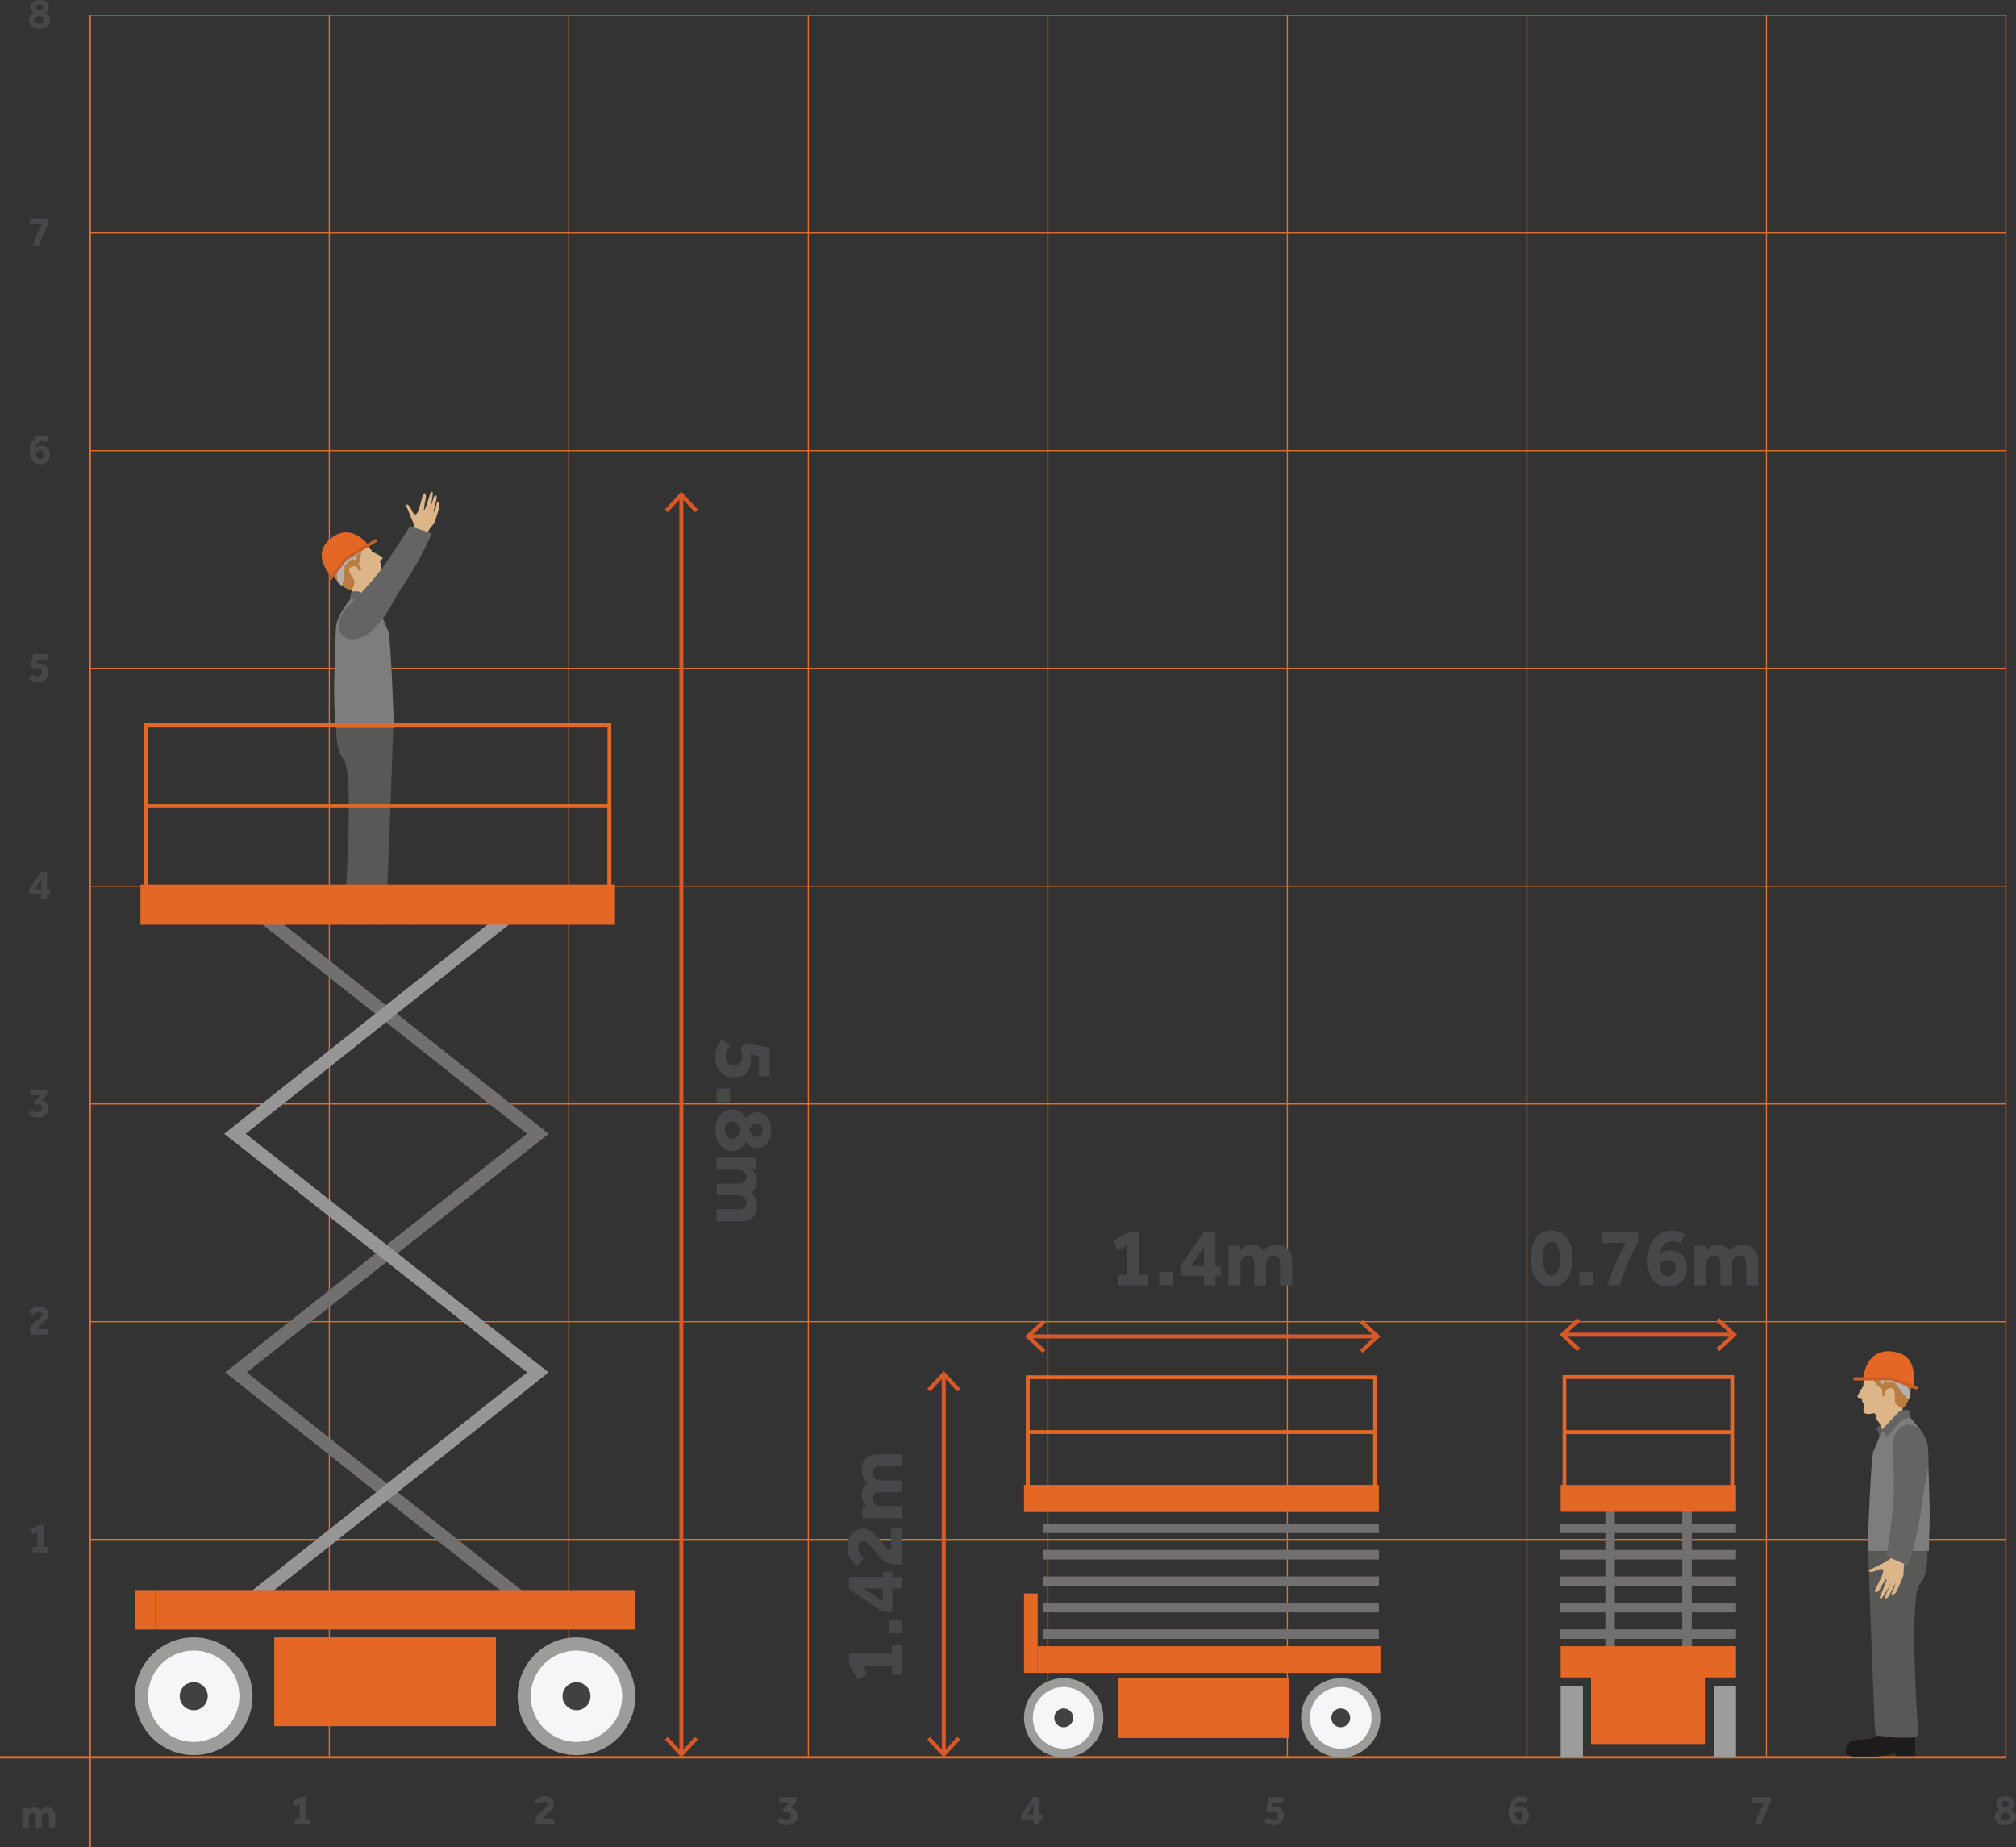 <?xml version="1.0" encoding="UTF-8"?><svg id="Group_62057" xmlns="http://www.w3.org/2000/svg" width="491.22" height="450" xmlns:xlink="http://www.w3.org/1999/xlink" viewBox="0 0 491.22 450"><rect x="0" y="0" width="491.22" height="450" fill="#333333" stroke="none"/><defs><style>.cls-1{fill:none;}.cls-2{clip-path:url(#clippath);}.cls-3{fill:#f5f6f7;}.cls-4{fill:#e46725;}.cls-5{fill:#7d7d7c;}.cls-6{fill:#656464;}.cls-7{fill:#979696;}.cls-8{fill:#9c9c9b;}.cls-9{fill:#b97d40;}.cls-10{fill:#b2b2b2;}.cls-11{fill:#dcb689;}.cls-12{fill:#d95827;}.cls-13{fill:#e2702d;}.cls-14{fill:#ca5e28;}.cls-15{fill:#414141;}.cls-16{fill:#1d1c1a;}.cls-17{fill:#716f6f;}.cls-18{fill:#464749;}.cls-19{fill:#47474a;}.cls-20{fill:#585856;}.cls-21{isolation:isolate;}</style><clipPath id="clippath"><rect class="cls-1" y="0" width="491.22" height="450"/></clipPath></defs><rect id="Rectangle_8169" class="cls-13" x="21.89" y="3.56" width="466.86" height=".28"/><rect id="Rectangle_8170" class="cls-13" x="21.89" y="427.94" width="466.86" height=".27"/><rect id="Rectangle_8171" class="cls-13" x="21.89" y="56.6" width="466.86" height=".27"/><rect id="Rectangle_8172" class="cls-13" x="21.89" y="109.65" width="466.86" height=".27"/><rect id="Rectangle_8173" class="cls-13" x="21.89" y="162.7" width="466.86" height=".27"/><rect id="Rectangle_8174" class="cls-13" x="21.89" y="215.75" width="466.86" height=".28"/><rect id="Rectangle_8175" class="cls-13" x="21.89" y="268.8" width="466.86" height=".28"/><rect id="Rectangle_8176" class="cls-13" x="21.89" y="321.85" width="466.86" height=".27"/><rect id="Rectangle_8177" class="cls-13" x="21.89" y="374.9" width="466.86" height=".27"/><rect id="Rectangle_8178" class="cls-13" x="138.46" y="3.69" width=".27" height="424.42"/><rect id="Rectangle_8179" class="cls-13" x="80.11" y="3.69" width=".27" height="424.42"/><rect id="Rectangle_8180" class="cls-13" x="196.82" y="3.69" width=".27" height="424.42"/><rect id="Rectangle_8181" class="cls-13" x="255.18" y="3.69" width=".27" height="424.42"/><rect id="Rectangle_8182" class="cls-13" x="313.54" y="3.69" width=".27" height="424.42"/><rect id="Rectangle_8183" class="cls-13" x="371.9" y="3.69" width=".27" height="424.42"/><rect id="Rectangle_8184" class="cls-13" x="430.26" y="3.69" width=".27" height="424.42"/><rect id="Rectangle_8185" class="cls-13" x="488.61" y="3.69" width=".28" height="424.42"/><path id="Path_32358" class="cls-19" d="m71.87,443.14h1.15v-3.69l-1.11.59-.64-1.16,1.97-1.08h1.25v5.34h1.08v1.3h-3.71v-1.3Z"/><g id="Group_62060"><g class="cls-2"><g id="Group_62059"><path id="Path_32359" class="cls-19" d="m130.5,443.54c0-.33.07-.65.22-.95.14-.28.33-.54.54-.77.22-.23.46-.45.71-.64.26-.19.49-.38.71-.55.2-.15.38-.32.54-.51.13-.14.21-.32.22-.51,0-.18-.08-.35-.2-.47-.18-.16-.42-.25-.66-.22-.14,0-.28.02-.42.07-.23.09-.42.24-.57.43-.07.09-.13.17-.17.24l-1.11-.77c.1-.17.22-.32.35-.46.15-.16.33-.3.52-.42.22-.13.45-.23.69-.3.29-.08.58-.11.88-.11.34,0,.67.05.99.16.26.1.5.24.7.43.18.17.32.37.42.6.2.5.18,1.07-.06,1.55-.13.26-.31.49-.51.7-.2.21-.43.41-.66.58-.24.18-.46.35-.66.51-.18.14-.35.3-.51.48-.13.13-.2.3-.21.47h2.77v1.35h-4.52v-.9Z"/><path id="Path_32360" class="cls-19" d="m190.2,442.72c.2.18.43.33.67.44.24.1.49.16.75.15.29.01.58-.08.81-.26.22-.18.34-.45.32-.74,0-.24-.09-.47-.25-.65-.21-.21-.49-.31-.79-.29-.13,0-.25.01-.37.04-.09.02-.18.04-.27.08l-.39-.62,1.7-1.74h-2.48v-1.32h4.17v1.08l-1.38,1.56c.47.06.9.3,1.2.66.28.37.42.83.41,1.3,0,.33-.07.65-.22.94-.14.27-.34.5-.57.69-.25.19-.53.33-.83.43-.32.1-.64.15-.97.15-.45,0-.9-.07-1.32-.22-.37-.14-.71-.34-1.01-.6l.81-1.08Z"/><path id="Path_32361" class="cls-19" d="m248.87,442.05l2.87-4.26h1.51v4.24h.68v1.19h-.68v1.21h-1.41v-1.21h-2.96v-1.17Zm2.96-.02v-2.46l-1.6,2.46h1.6Z"/><path id="Path_32362" class="cls-19" d="m308.84,442.72c.18.17.39.31.61.42.24.11.5.16.77.16.17,0,.35-.03.51-.09.13-.05.25-.13.35-.24.09-.1.16-.21.2-.34.04-.13.06-.26.06-.39,0-.12-.02-.23-.06-.34-.04-.12-.11-.23-.2-.33-.1-.11-.22-.19-.36-.24-.17-.07-.35-.1-.54-.1-.17,0-.34.02-.51.06-.15.04-.3.08-.44.14l-.7-.52.58-3.12h3.58v1.34h-2.54l-.2,1.06c.09-.03.18-.05.27-.06.13-.02.26-.03.39-.03.31,0,.61.05.9.15.26.09.51.24.71.43.2.19.36.42.46.67.11.28.17.58.16.88,0,.31-.05.61-.15.91-.1.28-.26.54-.47.76-.23.23-.51.41-.81.52-.8.28-1.67.27-2.46-.04-.34-.15-.66-.35-.94-.61l.82-1.06Z"/><path id="Path_32363" class="cls-19" d="m371.72,439.2c-.08-.04-.22-.1-.42-.17-.21-.08-.43-.11-.65-.11-.19,0-.37.04-.54.11-.17.07-.33.18-.46.32-.29.3-.47.7-.51,1.12.17-.11.36-.2.55-.27.23-.08.47-.13.72-.12.3,0,.6.05.88.16.25.1.48.25.67.44.19.2.33.43.42.68.1.28.15.58.15.89,0,.31-.05.62-.16.92-.1.28-.26.54-.46.75-.21.22-.46.39-.74.51-.32.13-.66.2-1.01.19-.34,0-.68-.06-1.01-.18-.32-.12-.59-.33-.81-.59-.25-.3-.43-.66-.54-1.03-.14-.49-.21-1-.19-1.51,0-.49.06-.98.19-1.45.12-.42.32-.82.58-1.17.26-.33.58-.59.95-.78.72-.32,1.53-.37,2.29-.14.22.08.44.17.66.27l-.57,1.17Zm-2.6,2.46c0,.27.02.54.09.8.04.18.12.36.23.51.08.12.2.21.33.27.12.05.26.08.39.08.27.01.52-.1.7-.3.18-.22.27-.49.26-.77.03-.49-.33-.91-.82-.95,0,0,0,0,0,0-.03,0-.07,0-.1,0-.22,0-.43.03-.64.11-.16.07-.3.15-.44.26"/><path id="Path_32364" class="cls-19" d="m427.59,444.44c.13-.43.3-.91.51-1.42.2-.51.42-1.02.63-1.51.22-.49.43-.95.64-1.36.21-.42.39-.75.55-1h-2.93v-1.34h4.48v1.28c-.21.36-.43.76-.65,1.21-.22.45-.43.91-.63,1.39s-.39.95-.57,1.43-.32.92-.44,1.33h-1.59Z"/><path id="Path_32365" class="cls-19" d="m487.17,440.78c-.23-.14-.42-.33-.56-.55-.16-.25-.25-.54-.24-.84,0-.24.05-.49.16-.7.11-.22.26-.41.45-.57.21-.17.45-.29.71-.37.3-.09.61-.14.92-.14.32,0,.64.04.95.13.26.08.5.2.71.37.38.3.61.77.6,1.26,0,.3-.08.6-.25.84-.15.22-.34.41-.57.55.34.15.64.38.85.68.22.32.33.7.32,1.09,0,.25-.05.49-.15.72-.11.25-.27.48-.47.67-.24.22-.51.39-.81.5-.37.14-.77.2-1.17.19-.4,0-.8-.05-1.17-.18-.3-.11-.57-.27-.81-.47-.2-.18-.36-.41-.47-.66-.1-.23-.15-.48-.15-.74-.01-.39.1-.77.32-1.08.22-.3.5-.53.84-.68m1.43.65c-.14.03-.27.08-.4.14-.12.06-.24.14-.34.23-.1.09-.18.19-.24.31-.12.25-.12.55,0,.8.06.11.15.21.25.28.11.07.22.13.35.16.13.03.26.05.39.05.13,0,.26-.02.39-.05.13-.03.25-.09.35-.16.1-.07.19-.17.25-.28.07-.13.1-.27.09-.41,0-.13-.03-.27-.09-.38-.07-.12-.15-.22-.25-.31-.11-.09-.23-.17-.35-.23-.13-.06-.26-.11-.4-.14m.01-1.08c.23-.07.44-.19.61-.36.15-.14.24-.34.24-.55,0-.21-.08-.41-.24-.55-.17-.15-.39-.22-.62-.21-.23,0-.45.07-.62.21-.16.14-.25.35-.25.57,0,.2.1.4.25.53.17.17.39.29.62.36"/><path id="Path_32366" class="cls-19" d="m7.96,376.89h1.15v-3.69l-1.11.59-.64-1.16,1.97-1.08h1.25v5.34h1.09v1.3h-3.71v-1.3Z"/><path id="Path_32367" class="cls-19" d="m7.3,324.24c0-.33.07-.65.22-.95.14-.28.33-.54.54-.77.22-.23.46-.45.71-.64.26-.19.49-.38.71-.55.2-.15.38-.32.54-.51.13-.14.21-.32.22-.51,0-.18-.08-.35-.2-.47-.18-.16-.42-.25-.66-.22-.14,0-.28.02-.42.07-.23.09-.42.24-.57.43-.07.09-.13.17-.17.24l-1.11-.77c.1-.17.22-.32.35-.46.15-.16.33-.3.52-.42.22-.13.45-.23.69-.3.29-.08.58-.11.88-.11.34,0,.67.05.99.16.26.1.5.24.7.43.18.17.32.37.42.6.09.22.14.46.14.7,0,.3-.06.59-.2.85-.14.26-.31.49-.51.7-.2.21-.43.41-.66.58-.24.18-.45.35-.66.51-.18.14-.35.3-.51.48-.13.13-.2.3-.21.47h2.78v1.35h-4.52v-.9Z"/><path id="Path_32368" class="cls-19" d="m7.71,270.37c.2.18.43.33.67.44.24.1.49.16.75.15.29.01.58-.08.81-.26.22-.18.34-.45.32-.74,0-.24-.09-.47-.25-.65-.21-.21-.49-.31-.79-.29-.13,0-.25.01-.37.04-.09.02-.18.04-.27.08l-.39-.62,1.7-1.74h-2.48v-1.32h4.17v1.08l-1.38,1.56c.47.06.9.3,1.2.66.28.37.42.83.41,1.3,0,.33-.07.65-.22.94-.14.27-.34.5-.57.69-.25.19-.53.33-.83.43-.32.1-.64.15-.97.15-.45,0-.9-.07-1.32-.22-.37-.14-.71-.34-1.01-.6l.82-1.08Z"/><path id="Path_32369" class="cls-19" d="m7.09,216.65l2.87-4.25h1.51v4.24h.68v1.19h-.68v1.21h-1.42v-1.21h-2.96v-1.17Zm2.96-.02v-2.46l-1.6,2.46h1.6Z"/><path id="Path_32370" class="cls-19" d="m7.77,164.26c.18.17.39.31.61.42.24.11.5.16.77.16.17,0,.35-.03.51-.09.13-.05.25-.13.35-.24.09-.1.16-.21.2-.34.04-.13.06-.26.06-.39,0-.12-.02-.23-.06-.34-.04-.12-.11-.23-.2-.33-.1-.11-.22-.19-.36-.24-.17-.07-.35-.1-.54-.1-.17,0-.34.02-.51.06-.15.04-.3.08-.44.14l-.7-.51.58-3.12h3.58v1.33h-2.53l-.2,1.06c.09-.03.18-.05.27-.06.13-.02.27-.03.4-.03.31,0,.61.05.9.15.26.09.51.24.71.43.2.19.36.42.46.67.11.28.17.58.16.88,0,.31-.05.61-.15.91-.1.28-.26.54-.47.76-.23.23-.51.41-.81.52-.37.14-.77.21-1.16.2-.45.01-.89-.07-1.3-.24-.34-.15-.66-.35-.94-.61l.81-1.05Z"/><path id="Path_32371" class="cls-19" d="m11.35,107.69c-.08-.04-.22-.1-.41-.17-.21-.08-.43-.11-.65-.11-.19,0-.37.04-.54.11-.17.07-.33.18-.46.32-.29.3-.47.7-.51,1.12.17-.11.36-.2.55-.27.23-.08.47-.12.72-.12.3,0,.6.05.88.16.25.1.48.25.67.44.19.2.33.43.42.68.1.28.15.58.15.89,0,.31-.05.62-.16.92-.1.28-.26.54-.46.75-.21.22-.46.39-.74.51-.32.13-.66.2-1.01.19-.34,0-.68-.06-1.01-.18-.32-.13-.6-.33-.81-.59-.25-.3-.43-.66-.54-1.03-.14-.49-.21-1-.2-1.51,0-.49.06-.98.2-1.45.12-.42.32-.82.58-1.17.26-.33.58-.59.95-.78.41-.2.86-.29,1.31-.29.33,0,.66.04.98.15.22.08.44.17.66.28l-.57,1.17Zm-2.6,2.45c0,.27.02.54.09.8.05.18.12.36.23.51.08.12.2.21.33.27.12.05.26.08.39.08.27.01.52-.1.7-.3.18-.22.27-.49.26-.78.03-.49-.33-.91-.82-.95,0,0,0,0,0,0-.03,0-.07,0-.1,0-.22,0-.43.03-.64.11-.16.07-.3.15-.44.26"/><path id="Path_32372" class="cls-19" d="m7.93,59.88c.13-.44.3-.91.51-1.42s.42-1.02.63-1.51c.22-.49.43-.95.64-1.37s.39-.75.55-1h-2.93v-1.34h4.48v1.28c-.21.36-.43.76-.65,1.21-.22.45-.43.91-.63,1.39-.2.48-.39.96-.56,1.43-.18.48-.32.92-.44,1.33h-1.59Z"/><path id="Path_32373" class="cls-19" d="m8.21,3.17c-.23-.14-.42-.33-.56-.55-.16-.25-.25-.54-.24-.84,0-.24.06-.48.16-.7.11-.22.26-.42.45-.57.21-.17.45-.29.71-.37C9.03.04,9.34,0,9.65,0c.32,0,.64.04.95.13.26.08.5.2.71.37.38.3.61.77.6,1.26,0,.3-.08.59-.25.84-.15.22-.34.41-.57.55.34.15.64.38.85.68.22.32.33.7.32,1.09,0,.25-.06.49-.15.72-.11.25-.27.48-.47.67-.24.22-.51.39-.81.5-.38.14-.77.2-1.17.19-.4,0-.8-.05-1.18-.18-.3-.11-.57-.27-.81-.48-.2-.18-.36-.41-.47-.66-.1-.23-.15-.48-.15-.74-.01-.39.1-.77.32-1.08.22-.3.5-.53.84-.68m1.43.65c-.14.03-.27.08-.4.14-.12.06-.24.14-.34.23-.1.09-.18.19-.24.31-.12.25-.12.55,0,.8.06.11.15.21.25.28.1.08.22.13.35.16.13.03.26.05.4.05.13,0,.26-.02.39-.05.13-.03.25-.09.35-.16.1-.07.19-.17.25-.28.07-.13.1-.27.09-.41,0-.13-.03-.27-.09-.38-.07-.12-.15-.22-.25-.31-.11-.09-.23-.17-.35-.23-.13-.06-.26-.11-.4-.14m.02-1.09c.23-.07.44-.19.61-.36.15-.14.24-.34.24-.55,0-.21-.08-.41-.24-.55-.17-.15-.39-.22-.62-.21-.23,0-.45.07-.62.22-.16.14-.25.35-.25.56,0,.2.1.39.25.53.17.17.39.29.62.36"/><path id="Path_32374" class="cls-19" d="m5.46,440.47h1.45l.05.55c.16-.2.36-.36.59-.48.26-.13.55-.2.84-.19.18,0,.35.02.53.06.37.1.7.32.93.62.21-.22.46-.39.74-.51.29-.12.6-.18.91-.18.54-.04,1.07.16,1.45.54.35.4.53.93.5,1.46v3.06h-1.51v-2.82c.01-.24-.06-.49-.2-.68-.14-.17-.36-.26-.58-.24-.27-.01-.53.1-.71.3-.18.22-.27.5-.26.78v2.65h-1.46v-2.81c.01-.24-.06-.49-.2-.68-.14-.17-.36-.26-.58-.24-.27-.01-.52.1-.7.3-.18.22-.28.5-.27.78v2.65h-1.51v-4.93Z"/><rect id="Rectangle_8186" class="cls-13" x="21.61" y="3.69" width=".55" height="446.31"/><rect id="Rectangle_8187" class="cls-13" y="427.84" width="488.75" height=".55"/><rect id="Rectangle_8188" class="cls-12" x="165.53" y="120.87" width=".98" height="306.19"/><path id="Path_32375" class="cls-12" d="m162,124.12l.72.67,3.3-3.55,3.29,3.55.72-.67-4.02-4.32-4.01,4.32Z"/><path id="Path_32376" class="cls-12" d="m162,423.8l.72-.67,3.3,3.55,3.3-3.55.72.67-4.02,4.32-4.01-4.32Z"/><rect id="Rectangle_8189" class="cls-12" x="229.46" y="335.07" width=".98" height="91.99"/><path id="Path_32377" class="cls-12" d="m225.93,338.33l.72.67,3.3-3.55,3.3,3.55.72-.67-4.02-4.32-4.02,4.32Z"/><path id="Path_32378" class="cls-12" d="m225.93,423.8l.72-.67,3.3,3.55,3.3-3.55.72.67-4.02,4.32-4.02-4.32Z"/><rect id="Rectangle_8190" class="cls-12" x="250.82" y="325.08" width="84.48" height=".98"/><path id="Path_32379" class="cls-12" d="m332.04,321.56l-.67.72,3.55,3.3-3.55,3.3.67.72,4.32-4.02-4.32-4.02Z"/><path id="Path_32380" class="cls-12" d="m254.07,321.56l.67.72-3.55,3.3,3.55,3.3-.67.72-4.32-4.02,4.32-4.02Z"/><rect id="Rectangle_8191" class="cls-12" x="381.08" y="324.66" width="41.08" height=".98"/><path id="Path_32381" class="cls-12" d="m418.91,321.13l-.67.72,3.55,3.3-3.55,3.3.67.72,4.32-4.02-4.32-4.02Z"/><path id="Path_32382" class="cls-12" d="m384.34,321.13l.67.72-3.55,3.3,3.55,3.3-.67.72-4.32-4.02,4.32-4.02Z"/><path id="Path_32383" class="cls-14" d="m92.65,147.41l1.51,1.16s-.69.37-.69.5-.1.45-.13.69c-.06.22-.15.44-.26.63l-1.32-1.43.9-1.56Z"/><path id="Path_32384" class="cls-11" d="m85.43,143.37l.55.9,6.45,1.8c-.2-.84-.33-1.7-.37-2.57.16-.44.17-.93.02-1.38-.2-.28-.29-.32-.29-.47,0-.15.03-.3.07-.44,0,0,1.92-.62,1.93-1.25.03-.27-.02-.54-.14-.78-.19-.22-.42-.4-.68-.54l-.11-.68c.04-.24,0-.49-.1-.71-.11-.17-.18-.35-.21-.55,0,0,.89-.58.61-.93-.83-.55-1.71-1.02-2.63-1.4,0,0,.1-.24-.04-.38s-.3-.19-.36-.28l-.46-.74-5.56,3.43,1.32,6.99Z"/><path id="Path_32385" class="cls-16" d="m84.78,225.22h4.49l.3-.66c1.61.5,3.28.76,4.96.79h4.76s1.79-.13,1.79-1.02.1-2.81-3.44-2.94-4.24-.93-4.76-1.39-8.07,0-8.07,0l-.03,5.15"/><path id="Path_32386" class="cls-20" d="m84.16,218.37c-.16.8-.04,1.62.32,2.35.2.1.81.29,4.84.19,0,0,4.21-.45,4.44-.5s.34-.35.37-.58c.19-1.59.36-6.35.4-7.56.03-1.39.79-20.49.79-20.49l.51-15.18h-13.87s-.4,6.06,1.72,8.3c.99,1.06,1.36,5.94,1.32,13.35-.05,8.35-.74,19.66-.85,20.12"/><path id="Path_32387" class="cls-5" d="m85.71,145.58s-3.82,4.27-3.87,7.5c0,0-.37,10.68-.42,14.06s.16,7.37.16,7.79v2.22h14.41s-.75-22.14-1.39-23.38-1.76-4.3-1.76-4.3c0,0-2.8-2.96-2.96-2.96s-4.17-.94-4.17-.94"/><path id="Path_32388" class="cls-9" d="m81.23,140.37s2.2,3.27,4.45,3.34c0,0,1.07-1.49.6-2.39s-1.77-2.48-.93-3.03,1.46-.31,1.69.01l.5.81.62-.41-.76-1.24s.9-2.57.45-3.45l-1.41-.47-3.78,1.77-1.43,5.04Z"/><path id="Path_32389" class="cls-10" d="m88.46,133.87l-1.72,1.49s.39.73.06.96-.68.01-.92-.24l-1.87,1.65s-.11,4.05-.8,4.96l-.93-.86-.3-3.51.03-2.07,5.95-3.1.51.71Z"/><path id="Path_32390" class="cls-4" d="m89.84,132.93s-3.63-5.28-8.43-2.35c-4.74,3.2-3.15,6.88-.55,10.15l3.32-4.34,5.66-3.46Z"/><path id="Path_32391" class="cls-6" d="m85.64,144.17c.66-.15,1.35-.15,2.01,0,.5.28,4.71,4.19,4.71,4.19l-1.33,1.64s-3.09-3.57-4.01-3.8-1.78-.34-1.78-.34l.39-1.7Z"/><path id="Path_32392" class="cls-11" d="m98.86,132.16c.8-1.1,1.5-2.27,2.11-3.48-.09-.78-.32-1.54-.67-2.25-.23-.47-.84-2.21-1.08-2.63s-.48-.76-.22-.89.84.36,1.09.93.73,1.41.94,1.45.36.05.44-.07c.24-.3.43-.64.55-1,.21-.6.85-2.94.91-3.33s.34-.81.62-.7.22,1.07.22,1.07c-.23.95-.39,1.91-.49,2.88.1.21.35-.28.44-.54.04-.13.38-.95.59-1.67s.43-1.39.46-1.48c.04-.18.11-.34.21-.5.07-.13.23-.18.36-.11,0,0,0,0,0,0,0,0,.02.01.02.01.25.21-.14,2.03-.22,2.54s-.43,1.88-.43,1.88l.97-3.07s.22-.62.49-.53.31.55.17,1.02-.79,3.31-.79,3.31c0,0,.43-.94.62-1.36s.18-1.36.41-1.33.6.25.5,1c-.34,1.44-.79,2.86-1.33,4.24-.68.76-1.29,1.58-1.81,2.45-.52,1.11-2.32,3.88-2.38,4.65s-2.71-2.49-2.71-2.49"/><path id="Path_32393" class="cls-6" d="m84.47,155.48c1.46.65,4.34.45,7.55-3.25s3.7-6.07,6.77-10.4c2.34-3.6,4.4-7.38,6.16-11.31.1-.25.04-.54-.15-.72l-4.6-1.51s-.37-.19-.64.44c-1.14,1.87-4.23,6.69-6.68,10.03-2.57,3.26-5.36,6.33-8.35,9.2-1.92,2.01-3.33,6.04-.05,7.51"/><path id="Path_32394" class="cls-14" d="m80.69,141.3c-.18.11-.41.05-.52-.13-.08-.13-.07-.31.02-.43l3.8-4.87,7.38-4.51c.19-.1.42-.03.52.15.09.17.04.39-.12.5l-7.32,4.48-3.65,4.72s-.06.07-.1.09"/><path id="Path_32395" class="cls-17" d="m129.77,393.69l-74.9-59.35,73.57-58.14-71.95-56.86,2.02-2.55,75.19,59.42-73.57,58.13,71.67,56.79-2.02,2.55Z"/><path id="Path_32396" class="cls-7" d="m58.34,394.1l-2.02-2.55,72.12-57.2-73.81-58.14,75.42-59.93,2.02,2.55-72.2,57.37,73.81,58.14-75.34,59.76Z"/><rect id="Rectangle_8192" class="cls-4" x="34.23" y="215.48" width="115.62" height="9.79"/><rect id="Rectangle_8193" class="cls-4" x="37.8" y="387.36" width="117" height="9.62"/><rect id="Rectangle_8194" class="cls-4" x="66.82" y="398.89" width="54.01" height="21.63"/><path id="Path_32397" class="cls-8" d="m61.54,413.23c0,7.92-6.42,14.34-14.34,14.34-7.92,0-14.34-6.42-14.34-14.34,0-7.92,6.42-14.34,14.34-14.34,7.92,0,14.34,6.42,14.34,14.34h0"/><path id="Path_32398" class="cls-8" d="m154.8,413.23c0,7.92-6.42,14.34-14.34,14.34-7.92,0-14.34-6.42-14.34-14.34,0-7.92,6.42-14.34,14.34-14.34,7.92,0,14.34,6.42,14.34,14.34h0Z"/><path id="Path_32399" class="cls-3" d="m151.59,413.23c0,6.15-4.98,11.13-11.13,11.13s-11.13-4.98-11.13-11.13c0-6.15,4.98-11.13,11.13-11.13,6.15,0,11.13,4.98,11.13,11.13"/><path id="Path_32400" class="cls-3" d="m58.33,413.23c0,6.15-4.98,11.13-11.13,11.13s-11.13-4.98-11.13-11.13c0-6.15,4.98-11.13,11.13-11.13h0c6.15,0,11.13,4.98,11.13,11.13"/><path id="Path_32401" class="cls-15" d="m143.88,413.23c0,1.88-1.53,3.41-3.41,3.41s-3.41-1.53-3.41-3.41c0-1.88,1.53-3.41,3.41-3.41,1.88,0,3.41,1.53,3.41,3.41h0"/><path id="Path_32402" class="cls-15" d="m50.61,413.23c0,1.88-1.53,3.41-3.41,3.41s-3.41-1.53-3.41-3.41c0-1.88,1.53-3.41,3.41-3.41,1.88,0,3.41,1.52,3.42,3.41h0"/><path id="Path_32403" class="cls-4" d="m148.95,224.37H35.13v-28.46h113.82v28.46Zm-112.89-.93h111.96v-26.6H36.06v26.6Z"/><path id="Path_32404" class="cls-4" d="m148.95,224.37H35.13v-48.25h113.82v48.25Zm-112.89-.93h111.96v-46.38H36.06v46.38Z"/><rect id="Rectangle_8195" class="cls-4" x="32.86" y="387.36" width="4.94" height="9.62"/><path id="Path_32405" class="cls-20" d="m458.49,346.9l-1.57,1.21s.71.39.71.52.11.46.14.71c.06.23.15.45.27.66l1.38-1.48-.94-1.62Z"/><path id="Path_32406" class="cls-11" d="m463.58,342.69v1.1l-4.73,5.11c-.28-.86-.64-1.69-1.07-2.48-.3-.27-.8-.85-.77-1.21s.08-.44,0-.58c-.09-.13-.19-.25-.3-.36,0,0-2.04.49-2.39-.05-.17-.23-.27-.49-.3-.77.05-.3.15-.59.3-.85l-.28-.66c-.17-.19-.28-.43-.3-.69,0-.21-.03-.41-.11-.6,0,0-1.1-.03-1.05-.5.44-.93.96-1.83,1.57-2.67,0,0-.22-.16-.16-.36s.16-.33.16-.44v-.91h6.79l2.64,6.9Z"/><path id="Path_32407" class="cls-16" d="m466.68,427.8h-4.67l-.31-.69c-1.67.52-3.41.79-5.16.82h-4.94s-1.86-.14-1.86-1.07-.1-2.92,3.57-3.06,4.4-.96,4.95-1.44,8.38,0,8.38,0l.04,5.36"/><path id="Path_32408" class="cls-20" d="m467.32,420.68c.16.83.05,1.69-.33,2.45-.21.1-.84.3-5.03.19,0,0-4.37-.47-4.62-.52s-.35-.36-.38-.6c-.2-1.65-.38-6.6-.41-7.86-.04-1.44-.82-21.3-.82-21.3l-.53-15.78h14.41s.42,6.3-1.79,8.63c-1.03,1.1-1.41,6.17-1.38,13.88.05,8.68.77,20.44.88,20.92"/><path id="Path_32409" class="cls-5" d="m465.07,344.98s4.62,4.45,4.67,7.81c0,0,.38,11.1.44,14.62s-.16,7.67-.16,8.1v2.31h-14.98s.78-23.02,1.45-24.31,1.83-4.47,1.83-4.47c0,0,2.91-3.08,3.08-3.08s3.68-.99,3.68-.99"/><path id="Path_32410" class="cls-9" d="m465.67,337.75s-.17,4.1-2.12,5.39c0,0-1.76-.74-1.84-1.79s.22-3.16-.82-3.19-1.46.52-1.49.94v.99l-.77-.03v-1.51s-2.2-1.79-2.29-2.81l.99-1.18,4.32-.49,4.02,3.68Z"/><path id="Path_32411" class="cls-10" d="m455.72,335.93l2.34.38s.05.85.47.88.6-.36.69-.72l2.56.44s2.31,3.52,3.41,3.96l.36-1.27-1.65-3.27-1.16-1.81-6.95.49-.06.91Z"/><path id="Path_32412" class="cls-4" d="m453.99,335.85s.33-6.65,6.19-6.68c5.94.25,6.54,4.37,6.02,8.69l-5.3-2.03-6.9.03Z"/><path id="Path_32413" class="cls-6" d="m465.07,343.55c-.7-.09-1.41-.04-2.09.16-.49.33-4.54,4.73-4.54,4.73l1.51,1.6s2.91-3.96,3.85-4.26,1.81-.49,1.81-.49l-.54-1.74Z"/><path id="Path_32414" class="cls-11" d="m461.55,375.36c-.13,1.41-.37,2.8-.72,4.17-.6.56-1.3,1-2.06,1.31-.51.21-2.16,1.16-2.65,1.33s-.9.27-.77.55.9.29,1.49,0c.53-.3,1.12-.47,1.73-.5.2.1.31.21.3.36-.02.4-.1.79-.25,1.16-.25.62-1.34,2.89-1.56,3.24s-.29.87.01.98.9-.69.9-.69c.47-.9,1-1.77,1.58-2.6.22-.09.09.46-.02.73-.05.14-.36,1.01-.67,1.71s-.61,1.38-.65,1.48c-.09.17-.15.35-.18.54-.01.18.08.32.24.33.34,0,1.27-1.68,1.56-2.14s.94-1.77.94-1.77l-1.33,3.08s-.25.64.02.74.61-.22.83-.68,1.63-3.14,1.63-3.14c0,0-.3,1.03-.44,1.49s-.79,1.18-.59,1.32.65.21,1.08-.45c.71-1.37,1.33-2.78,1.85-4.23-.02-1.06.07-2.11.25-3.16.35-1.22.83-4.63,1.3-5.27s-3.83.1-3.83.1"/><path id="Path_32415" class="cls-6" d="m466.17,347.24c1.59.48,3.71,2.61,3.71,7.69s-1.24,7.28-1.79,12.78c-.62,4.43-1.58,8.8-2.88,13.07-.09.27-.33.45-.61.46l-4.64-1.96s-.42-.1-.2-.79c.37-2.24,1.25-8.13,1.6-12.42.21-4.31.12-8.63-.28-12.92-.14-2.89,1.51-7.01,5.09-5.93"/><path id="Path_32416" class="cls-14" d="m466.87,338.49c.17,0,.31-.1.37-.26.07-.2-.03-.43-.23-.51h0l-6.02-2.24-8.99.03c-.22-.03-.42.13-.45.35-.03.22.13.42.35.45.03,0,.07,0,.1,0l8.92-.03,5.81,2.19s.09.02.14.02"/><rect id="Rectangle_8196" class="cls-4" x="249.51" y="361.76" width="86.47" height="6.6"/><rect id="Rectangle_8197" class="cls-4" x="252.84" y="401.05" width="83.52" height="6.49"/><rect id="Rectangle_8198" class="cls-4" x="272.42" y="408.82" width="41.63" height="14.59"/><path id="Path_32417" class="cls-8" d="m268.85,418.49c0,5.34-4.33,9.67-9.67,9.67s-9.67-4.33-9.67-9.67c0-5.34,4.33-9.67,9.67-9.67,5.34,0,9.67,4.33,9.67,9.67h0Z"/><path id="Path_32418" class="cls-3" d="m266.68,418.49c0,4.15-3.36,7.51-7.51,7.51-4.15,0-7.51-3.36-7.51-7.51,0-4.14,3.36-7.5,7.51-7.51,4.15,0,7.51,3.36,7.51,7.5h0Z"/><path id="Path_32419" class="cls-8" d="m336.36,418.49c0,5.34-4.33,9.67-9.67,9.67s-9.67-4.33-9.67-9.67,4.33-9.67,9.67-9.67c5.34,0,9.67,4.33,9.67,9.67h0Z"/><path id="Path_32420" class="cls-3" d="m334.2,418.49c0,4.15-3.36,7.51-7.51,7.51-4.15,0-7.51-3.36-7.51-7.51,0-4.14,3.36-7.5,7.51-7.51,4.15,0,7.51,3.36,7.51,7.5h0Z"/><path id="Path_32421" class="cls-15" d="m328.99,418.49c0,1.27-1.03,2.3-2.3,2.3s-2.3-1.03-2.3-2.3,1.03-2.3,2.3-2.3h0c1.27,0,2.3,1.03,2.3,2.3"/><path id="Path_32422" class="cls-15" d="m261.48,418.49c0,1.27-1.03,2.3-2.3,2.3s-2.3-1.03-2.3-2.3,1.03-2.3,2.3-2.3h0c1.27,0,2.3,1.03,2.3,2.3"/><path id="Path_32423" class="cls-4" d="m335.52,367.9h-85.56v-19.5h85.56v19.5Zm-84.63-.93h83.7v-17.63h-83.7v17.63Z"/><path id="Path_32424" class="cls-4" d="m335.52,367.9h-85.56v-32.84h85.56v32.84Zm-84.63-.93h83.7v-30.98h-83.7v30.98Z"/><rect id="Rectangle_8199" class="cls-4" x="249.51" y="388.19" width="3.33" height="19.34"/><path id="Path_32425" class="cls-17" d="m335.98,399.26h-81.89v-2.32h81.89v2.32Zm0-6.45h-81.89v-2.32h81.89v2.32Zm0-6.44h-81.89v-2.32h81.89v2.32Zm0-6.45h-81.89v-2.33h81.89v2.33Zm0-6.44h-81.89v-2.32h81.89v2.32Z"/><rect id="Rectangle_8200" class="cls-17" x="409.89" y="366.14" width="2.32" height="37.56"/><rect id="Rectangle_8201" class="cls-17" x="391.15" y="366.14" width="2.32" height="37.56"/><rect id="Rectangle_8202" class="cls-17" x="380.02" y="371.16" width="42.97" height="2.32"/><rect id="Rectangle_8203" class="cls-17" x="380.02" y="377.6" width="42.97" height="2.32"/><rect id="Rectangle_8204" class="cls-17" x="380.02" y="384.05" width="42.97" height="2.32"/><rect id="Rectangle_8205" class="cls-17" x="380.02" y="390.49" width="42.97" height="2.32"/><rect id="Rectangle_8206" class="cls-17" x="380.02" y="396.94" width="42.97" height="2.32"/><rect id="Rectangle_8207" class="cls-4" x="380.27" y="361.77" width="42.72" height="6.54"/><rect id="Rectangle_8208" class="cls-4" x="380.27" y="401.05" width="42.72" height="7.6"/><rect id="Rectangle_8209" class="cls-4" x="387.67" y="407.99" width="27.74" height="16.88"/><path id="Path_32426" class="cls-4" d="m422.53,365.31h-41.8v-30.31h41.8v30.31Zm-40.88-.93h39.94v-15.01h-39.94v15.01Zm0-15.97h39.94v-12.48h-39.94v12.48Z"/><rect id="Rectangle_8210" class="cls-8" x="380.27" y="410.76" width="5.42" height="17.18"/><rect id="Rectangle_8211" class="cls-8" x="417.57" y="410.76" width="5.42" height="17.18"/></g></g></g><g id="_5.8m" class="cls-21"><g class="cls-21"><path class="cls-18" d="m175.91,253.09l2.05,1.58c-.34.37-.62.76-.82,1.19s-.31.92-.31,1.5c0,.77.21,1.32.64,1.67s.89.52,1.41.52c.29,0,.58-.07.88-.22s.55-.38.76-.71.31-.77.31-1.33c0-.34-.04-.67-.11-.97s-.17-.6-.28-.87l1-1.35,6.07,1.13v6.97h-2.58v-4.94l-2.07-.39c.04.09.08.27.11.52s.05.51.05.77c0,.85-.17,1.6-.5,2.25-.33.66-.81,1.17-1.42,1.54-.61.37-1.35.55-2.19.55s-1.58-.18-2.29-.53c-.7-.36-1.27-.91-1.7-1.65-.43-.75-.65-1.71-.65-2.88,0-.97.15-1.81.46-2.51.31-.7.7-1.32,1.18-1.83Z"/><path class="cls-18" d="m174.62,265.17h3.26v3.34h-3.26v-3.34Z"/><path class="cls-18" d="m181.74,272.51c.25-.41.61-.77,1.09-1.09.48-.31,1.02-.47,1.62-.47.67,0,1.26.18,1.78.54.52.36.93.87,1.23,1.53.3.66.45,1.42.45,2.3s-.15,1.7-.45,2.36c-.3.66-.71,1.16-1.22,1.51s-1.1.52-1.75.52-1.18-.16-1.64-.49c-.46-.33-.82-.7-1.07-1.11-.31.7-.76,1.25-1.33,1.66s-1.28.62-2.11.62c-.45,0-.92-.1-1.39-.3s-.92-.5-1.31-.91c-.4-.41-.72-.93-.96-1.57-.25-.63-.37-1.4-.37-2.29,0-1.18.2-2.14.6-2.89.4-.75.91-1.3,1.53-1.65.62-.35,1.24-.52,1.87-.52.83,0,1.54.21,2.12.62s1.02.96,1.32,1.63Zm-1.27,2.79c-.12-.53-.36-1.01-.71-1.45-.35-.43-.8-.65-1.36-.65-.41,0-.75.11-1,.32s-.45.48-.57.8c-.12.32-.18.65-.18.99s.06.67.18.99.31.59.57.8c.26.21.59.32,1,.32.37,0,.69-.11.97-.32.28-.21.51-.48.7-.8s.32-.66.4-1.01Zm2.11.02c.15.48.39.87.71,1.19s.67.47,1.06.47c.44,0,.79-.15,1.07-.46.27-.31.41-.71.41-1.2s-.14-.88-.42-1.2c-.28-.32-.65-.48-1.1-.48-.37,0-.71.16-1.02.48-.31.32-.55.72-.7,1.2Z"/><path class="cls-18" d="m174.62,282h9.61v2.83l-1.07.1c.37.3.68.68.92,1.15.25.46.37,1.01.37,1.64,0,.77-.14,1.37-.43,1.83-.29.45-.59.79-.9,1,.42.4.75.88.98,1.45.23.57.35,1.16.35,1.77,0,1.22-.35,2.15-1.06,2.81-.7.66-1.65.98-2.84.98h-5.95v-2.95h5.47c.56,0,1-.13,1.32-.38s.48-.63.48-1.14c0-.56-.2-1.01-.59-1.36s-.9-.52-1.52-.52h-5.17v-2.85h5.47c.56,0,1-.13,1.32-.38s.48-.63.48-1.14c0-.55-.2-1-.59-1.35s-.9-.53-1.52-.53h-5.17v-2.95Z"/></g></g><g id="_1.42m" class="cls-21"><g class="cls-21"><path class="cls-18" d="m219.79,407.98h-2.52v-2.23h-7.17l1.15,2.15-2.26,1.25-2.11-3.83v-2.44h10.39v-2.11h2.52v7.22Z"/><path class="cls-18" d="m219.79,397.88h-3.26v-3.34h3.26v3.34Z"/><path class="cls-18" d="m217.43,392.71h-2.28l-8.28-5.58v-2.93h8.24v-1.31h2.32v1.31h2.36v2.75h-2.36v5.76Zm-2.32-2.64v-3.12h-4.78l4.78,3.12Z"/><path class="cls-18" d="m219.79,381.13h-1.74c-.68,0-1.3-.14-1.85-.41-.55-.27-1.04-.63-1.5-1.07s-.86-.9-1.24-1.38-.73-.95-1.07-1.38c-.33-.44-.66-.79-.98-1.07-.32-.27-.65-.41-.99-.41s-.64.13-.92.39c-.29.26-.43.69-.43,1.29,0,.4.08.74.24,1.04.16.29.35.54.57.74s.43.36.62.48l-1.5,2.15c-.41-.25-.81-.58-1.19-.99-.38-.42-.7-.94-.94-1.56s-.37-1.35-.37-2.18c0-.98.18-1.8.53-2.44s.81-1.12,1.37-1.45c.56-.32,1.15-.48,1.76-.48s1.17.13,1.66.38c.49.25.94.58,1.35.98.41.4.79.83,1.14,1.28.35.45.68.88.98,1.29s.61.74.91.99c.3.25.62.39.94.4v-5.39h2.62v8.79Z"/><path class="cls-18" d="m219.79,369.87h-9.61v-2.83l1.07-.1c-.37-.3-.68-.68-.92-1.15-.25-.46-.37-1.01-.37-1.64,0-.77.14-1.37.43-1.83.29-.45.59-.79.9-1-.42-.4-.75-.88-.98-1.45-.23-.57-.35-1.16-.35-1.77,0-1.22.35-2.15,1.06-2.81.7-.66,1.65-.98,2.84-.98h5.95v2.95h-5.47c-.56,0-1,.13-1.32.38s-.48.63-.48,1.14c0,.56.2,1.01.59,1.36s.9.52,1.52.52h5.17v2.85h-5.47c-.56,0-1,.13-1.32.38s-.48.63-.48,1.14c0,.55.2,1,.59,1.35s.9.53,1.52.53h5.17v2.95Z"/></g></g><g id="_0.76m" class="cls-21"><g class="cls-21"><path class="cls-18" d="m378,313.44c-1.12,0-2.06-.29-2.81-.87-.75-.58-1.32-1.39-1.7-2.42-.38-1.03-.57-2.22-.57-3.58s.19-2.51.57-3.53c.38-1.01.95-1.8,1.71-2.37.76-.57,1.7-.85,2.82-.85s2.12.28,2.86.85c.75.57,1.3,1.36,1.67,2.37s.55,2.19.55,3.53-.18,2.54-.55,3.58c-.37,1.03-.93,1.84-1.68,2.42-.75.58-1.71.87-2.87.87Zm.02-2.69c.51,0,.91-.18,1.21-.55.3-.37.52-.87.67-1.51s.21-1.34.21-2.12-.07-1.45-.21-2.06-.37-1.09-.68-1.45-.71-.53-1.22-.53-.89.18-1.2.53-.53.84-.68,1.45-.21,1.29-.21,2.06.07,1.49.21,2.12.37,1.14.68,1.51.71.55,1.22.55Z"/><path class="cls-18" d="m384.82,313.11v-3.26h3.34v3.26h-3.34Z"/><path class="cls-18" d="m394.7,313.11h-3.1c.27-.85.6-1.77.99-2.76.39-.99.8-1.97,1.23-2.94.43-.97.85-1.86,1.25-2.67s.75-1.45,1.06-1.93h-5.7v-2.62h8.71v2.48c-.41.7-.83,1.48-1.26,2.35-.43.87-.84,1.77-1.24,2.72s-.76,1.88-1.1,2.8c-.33.92-.62,1.78-.85,2.57Z"/><path class="cls-18" d="m410.55,300.65l-1.11,2.28c-.16-.08-.43-.2-.81-.34s-.8-.21-1.26-.21c-.74,0-1.39.28-1.95.83s-.89,1.28-.98,2.18c.3-.19.66-.37,1.08-.52.42-.16.88-.24,1.38-.24,1.27,0,2.28.39,3.01,1.17.74.78,1.11,1.8,1.11,3.05,0,.83-.18,1.6-.54,2.3-.36.7-.89,1.26-1.57,1.68-.68.42-1.52.64-2.5.64-.93,0-1.77-.22-2.52-.66-.75-.44-1.35-1.13-1.78-2.08-.44-.95-.66-2.19-.66-3.72,0-1.35.23-2.57.68-3.66.45-1.09,1.12-1.94,2-2.57.88-.63,1.96-.94,3.25-.94.74,0,1.37.1,1.9.29s.95.37,1.28.53Zm-6.17,7.05c.01.82.12,1.47.31,1.94s.44.8.75.99c.31.19.63.29.97.29.56,0,1.01-.2,1.35-.58.34-.39.51-.89.51-1.51,0-.57-.17-1.03-.51-1.35s-.77-.49-1.29-.49-.91.07-1.24.22c-.33.14-.62.31-.85.5Z"/><path class="cls-18" d="m412.83,313.11v-9.61h2.83l.1,1.07c.3-.37.68-.68,1.15-.92.46-.25,1.01-.37,1.64-.37.77,0,1.37.14,1.83.43.45.29.79.59,1,.9.4-.42.88-.75,1.45-.98.57-.23,1.16-.35,1.77-.35,1.22,0,2.15.35,2.81,1.06s.98,1.65.98,2.84v5.95h-2.95v-5.47c0-.56-.13-1-.38-1.32s-.63-.48-1.14-.48c-.56,0-1.01.2-1.36.59s-.52.9-.52,1.52v5.17h-2.85v-5.47c0-.56-.13-1-.38-1.32s-.63-.48-1.14-.48c-.55,0-1,.2-1.35.59s-.53.9-.53,1.52v5.17h-2.95Z"/></g></g><g id="_1.4m" class="cls-21"><g class="cls-21"><path class="cls-18" d="m272.36,313.11v-2.52h2.23v-7.17l-2.15,1.15-1.25-2.25,3.83-2.11h2.44v10.39h2.11v2.52h-7.22Z"/><path class="cls-18" d="m282.46,313.11v-3.26h3.34v3.26h-3.34Z"/><path class="cls-18" d="m287.63,310.76v-2.28l5.58-8.28h2.93v8.24h1.31v2.32h-1.31v2.36h-2.75v-2.36h-5.76Zm2.64-2.32h3.12v-4.78l-3.12,4.78Z"/><path class="cls-18" d="m299.3,313.11v-9.61h2.83l.1,1.07c.3-.37.68-.68,1.15-.92.46-.25,1.01-.37,1.64-.37.77,0,1.37.14,1.82.43.45.29.79.59,1,.9.4-.42.88-.75,1.45-.98.57-.23,1.16-.35,1.77-.35,1.22,0,2.15.35,2.81,1.06s.98,1.65.98,2.84v5.95h-2.95v-5.47c0-.56-.13-1-.38-1.32-.25-.32-.63-.48-1.14-.48-.56,0-1.02.2-1.36.59-.35.4-.52.9-.52,1.52v5.17h-2.85v-5.47c0-.56-.12-1-.38-1.32-.25-.32-.63-.48-1.14-.48-.55,0-1,.2-1.35.59s-.53.9-.53,1.52v5.17h-2.95Z"/></g></g></svg>